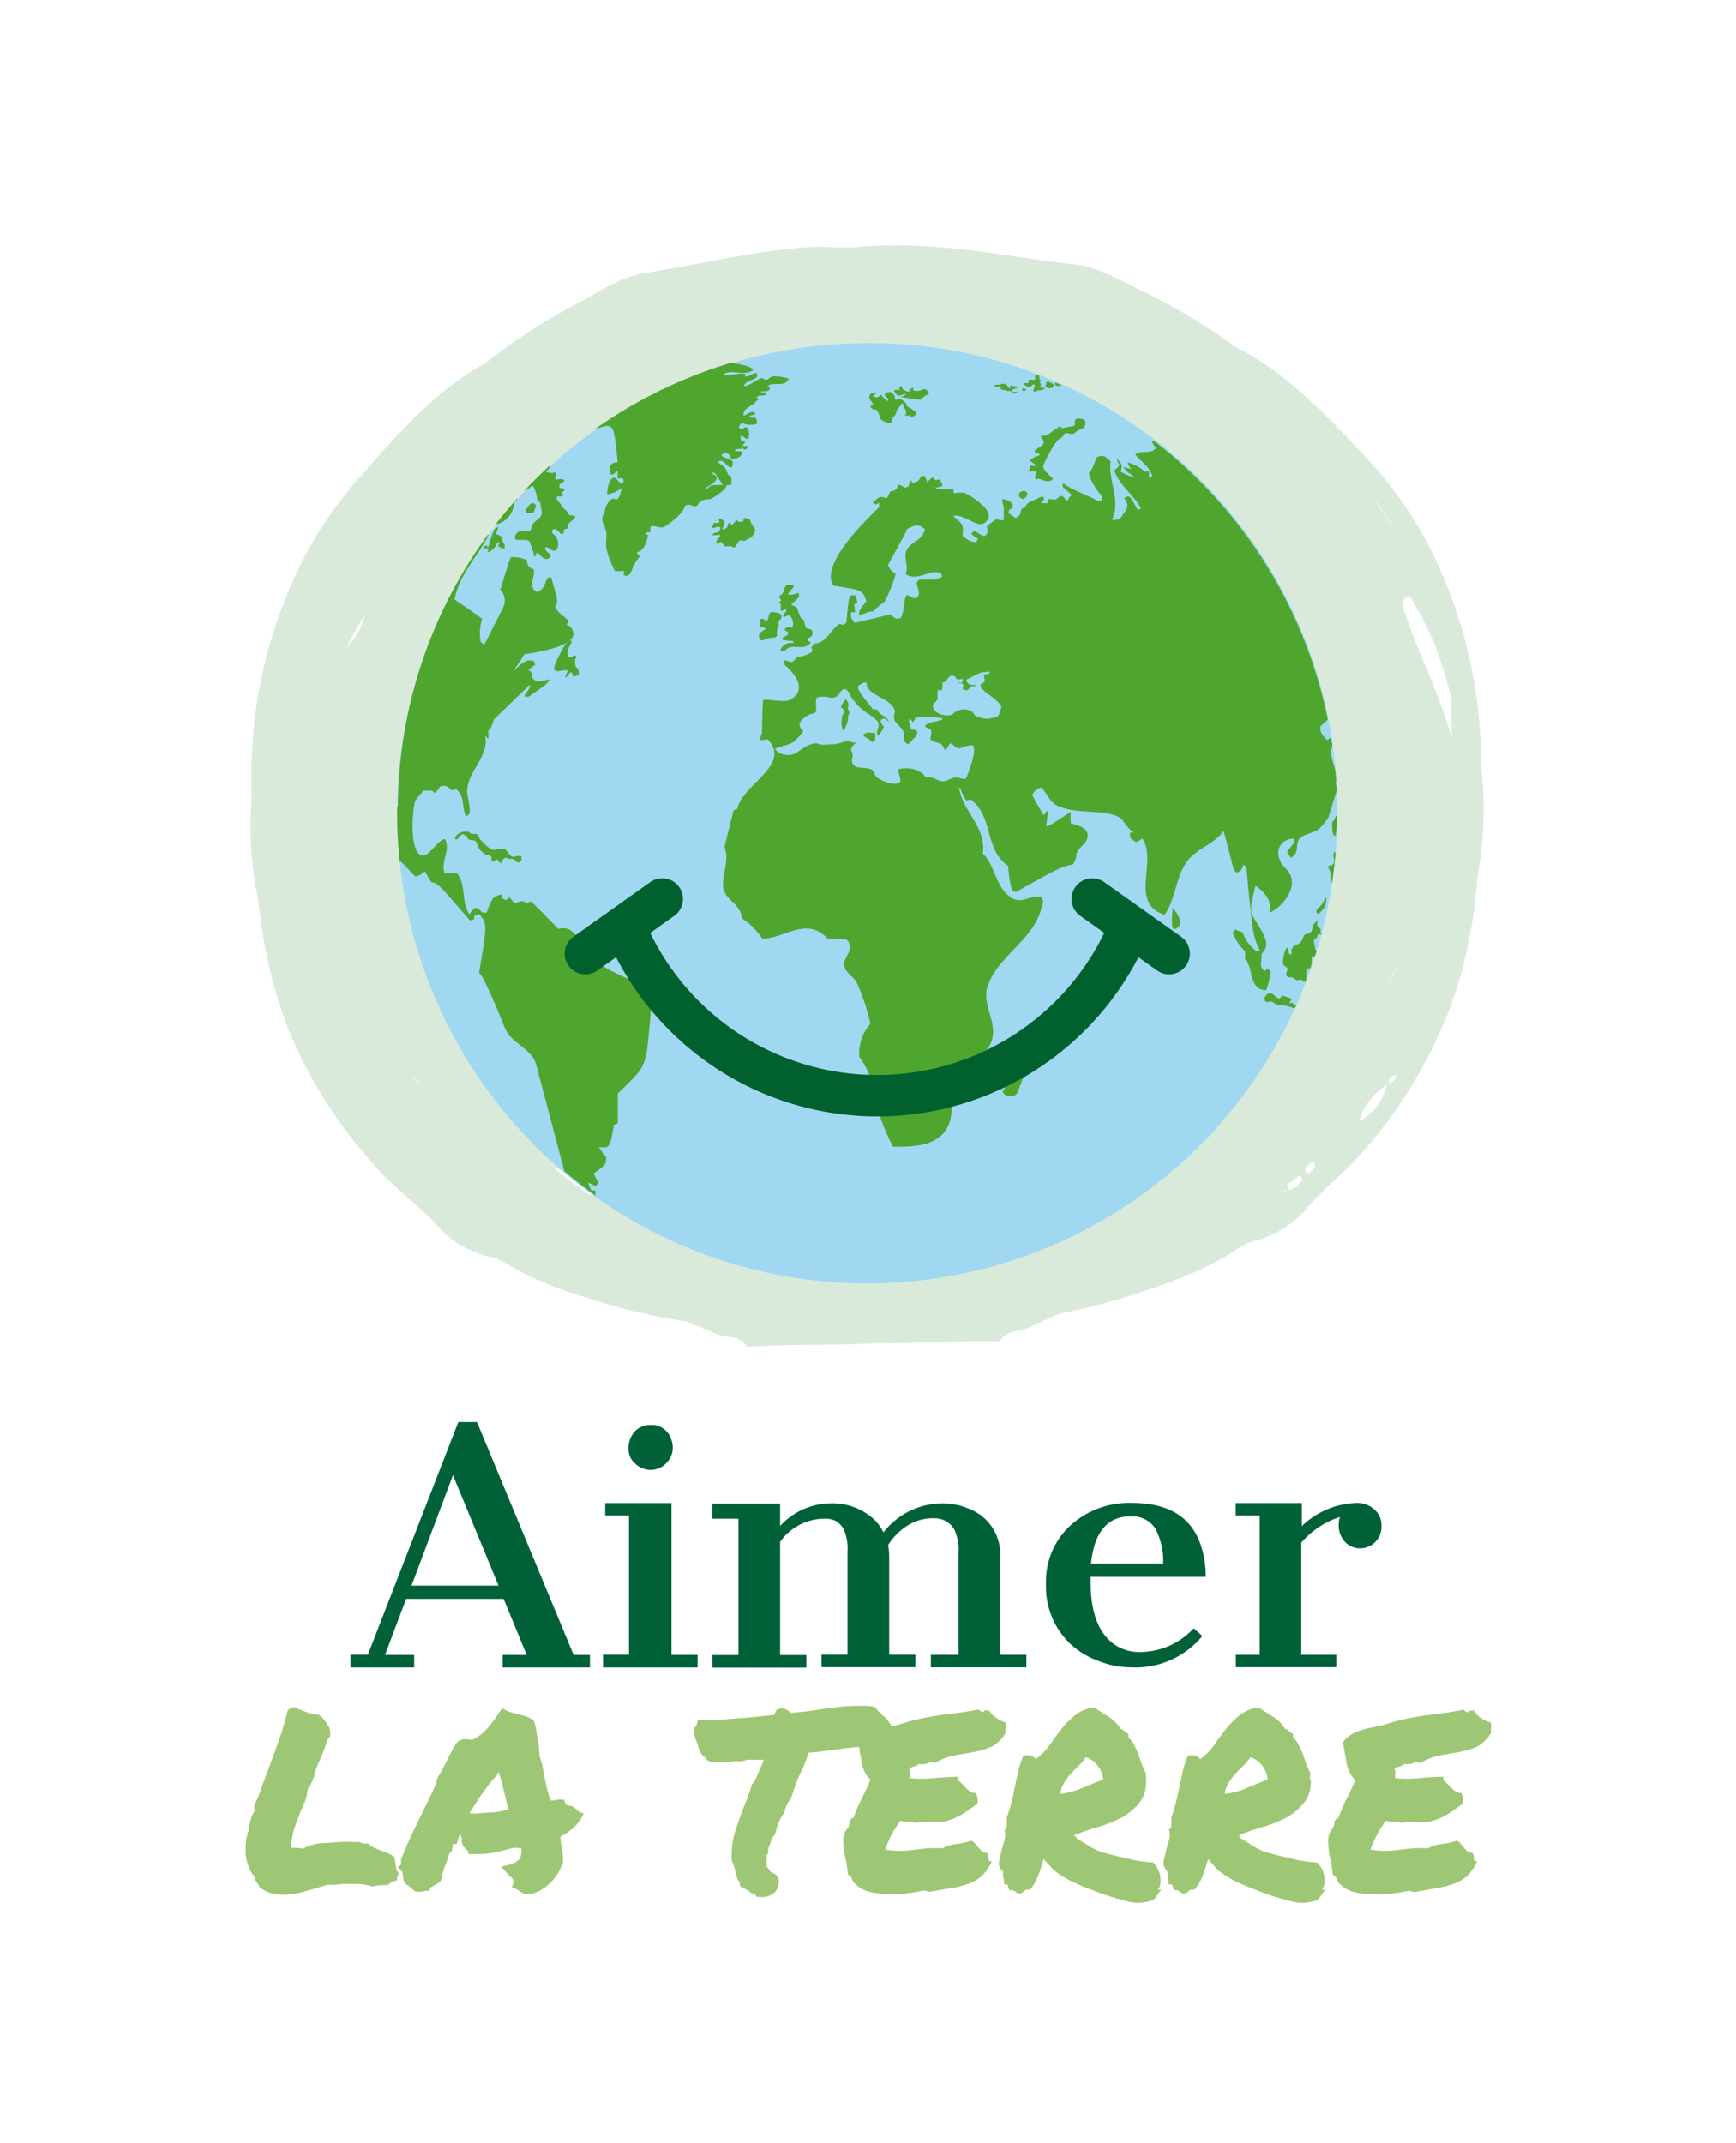<svg id="Calque_1" data-name="Calque 1" xmlns="http://www.w3.org/2000/svg" xmlns:xlink="http://www.w3.org/1999/xlink" viewBox="0 0 125.75 155.21"><defs><style>.cls-1,.cls-8{fill:none;}.cls-2{fill:#9ec775;}.cls-3{fill:#006139;}.cls-4{fill:#d9eada;fill-rule:evenodd;}.cls-5{fill:#a0d8f2;}.cls-6{clip-path:url(#clip-path);}.cls-7{fill:#4ea62f;}.cls-8{stroke:#01612e;stroke-linecap:round;stroke-miterlimit:10;stroke-width:3px;}</style><clipPath id="clip-path"><path class="cls-1" d="M28.77,58.44A34.05,34.05,0,1,0,62.82,24.86a33.83,33.83,0,0,0-34,33.58"/></clipPath></defs><path class="cls-2" d="M23.25,136.66c-.41.13-.84.25-1.32.38a5.29,5.29,0,0,1-1.42.2,2.53,2.53,0,0,1-1.7-.54.94.94,0,0,0-.19-.32l-.12-.19a.74.74,0,0,1-.07-.27,2.18,2.18,0,0,1-.41-.69,4,4,0,0,1-.21-.82,4.83,4.83,0,0,1,0-.85,4.25,4.25,0,0,1,.14-.82.58.58,0,0,0,.06-.17.81.81,0,0,1,0-.2c.06-.22.12-.45.18-.66a2.08,2.08,0,0,1,.27-.56.53.53,0,0,1,0-.43,3.46,3.46,0,0,1,.19-.43l.51-1.39.42-1.13c.24-.64.47-1.28.69-1.91s.41-1.32.58-2l.26-.15.21-.06a7.43,7.43,0,0,0,.91.37,2.75,2.75,0,0,0,.86.19.9.9,0,0,1,.21.16.76.76,0,0,0,.09.09,6.75,6.75,0,0,1,.41.57,1.18,1.18,0,0,1,.1.77c-.08.13-.15.19-.19.19a5.31,5.31,0,0,1-.23.73l-.24.61c-.1.21-.2.43-.28.64a4.12,4.12,0,0,0-.22.8.59.59,0,0,0-.12.19c0,.06,0,.12-.07.19a2.29,2.29,0,0,1-.1.23.53.53,0,0,1-.16.2,3.54,3.54,0,0,1-.2.91c-.1.23-.19.46-.3.69-.17.41-.32.83-.46,1.24a5.9,5.9,0,0,0-.25,1.42.86.86,0,0,1,.21,0h.18a1.6,1.6,0,0,1,.45.07,3.55,3.55,0,0,1,1.41-.41c.51,0,1-.07,1.52-.09h.6a3.28,3.28,0,0,0,.56,0l.25.12h.16l.26,0a1.89,1.89,0,0,0,.49.34l.5.2a3.66,3.66,0,0,1,.46.18,1.58,1.58,0,0,1,.44.27l.15.92c.1.13.15.22.13.26a.38.38,0,0,1-.08.26l0,.24a1.09,1.09,0,0,0-.44.15,1.37,1.37,0,0,0-.23.19,1.34,1.34,0,0,1-.25,0h-.14a3.23,3.23,0,0,0-.73.11,3.72,3.72,0,0,0-1.2-.19,4.35,4.35,0,0,0-.5,0l-.51,0a4.78,4.78,0,0,1-.53.06,4.93,4.93,0,0,1-.55,0Z"/><path class="cls-2" d="M40.7,135.08a3.78,3.78,0,0,1-.38.75,3.35,3.35,0,0,1-.58.66A3.28,3.28,0,0,1,39,137a2.18,2.18,0,0,1-.87.21,1,1,0,0,1-.37-.14l-.21-.14-.11-.07-.1-.05-.26-.11.09-.28a.3.3,0,0,0,0-.27,1.13,1.13,0,0,0-.25-.27l-.13-.13a.63.63,0,0,1-.11-.13l-.37-.41.59-.15a1.5,1.5,0,0,0,.72-.38,1.26,1.26,0,0,0,.14-.8,1.66,1.66,0,0,0-.73,0l-.59.15c-.25.07-.52.13-.78.18a4.77,4.77,0,0,1-.87.08h-.33l-.32,0-.21,0q0-.24-.09-.27l-.09-.07a2.71,2.71,0,0,1-.22-.29.61.61,0,0,1-.06-.47,1,1,0,0,1-.12-.38,2.14,2.14,0,0,0-.2.53l-.08.22-.22,0a.14.14,0,0,0-.06.1.35.35,0,0,0,0,.12l-.1.36-.09.08a.27.27,0,0,0-.08.07c0,.13-.07.26-.11.39s-.09.25-.13.37a4.27,4.27,0,0,0-.18.54A1.4,1.4,0,0,0,32,136l-.08.24a1.11,1.11,0,0,1-.24.2l-.26.14a.36.36,0,0,1-.12.08l-.12.05-.06.24-.26,0-.33.07-.23,0-.21,0-.37-.32c-.09-.07-.19-.15-.3-.22a1.14,1.14,0,0,1-.22-.39,2,2,0,0,0,0-.24.63.63,0,0,1-.05-.21.23.23,0,0,0-.06-.13l-.28-.26.24-.19,0-.37c.29-.73.59-1.43.92-2.11s.65-1.36,1-2.06l.33-.69.33-.69a.61.61,0,0,1,0-.15.49.49,0,0,1,.05-.19c.15-.25.28-.46.38-.66l.3-.59.36-.71a4.48,4.48,0,0,1,.46-.71l.35-.15.15,0a.38.38,0,0,1,.19,0l.32.05a3.27,3.27,0,0,0,1.06-.79,10.18,10.18,0,0,0,.92-1.22l.22-.3.28.18a1.12,1.12,0,0,0,.3.11l.41.12a7,7,0,0,1,.73.2,1.4,1.4,0,0,1,.56.32,3.5,3.5,0,0,1,.15.52,2,2,0,0,0,.06.34c0,.24.09.49.12.73s.06.52.08.82.13.48.18.72.1.48.14.72.14.68.21,1a8.24,8.24,0,0,0,.28.92.53.53,0,0,1,.22,0l.23-.07.26,0,.24,0,.09.21c0,.07.08.15.21.22a.69.69,0,0,1,.41.12,1.59,1.59,0,0,1,.24.2.64.64,0,0,0,.17.13l.32.13-.17.32a2.76,2.76,0,0,1-.61.74,3.92,3.92,0,0,1-.9.6,2,2,0,0,1,0,.24.79.79,0,0,0,.05.25c0,.24.08.5.11.75a3.57,3.57,0,0,1,0,.8Zm-6.22-3.72,1.17-.09c.35,0,.74-.1,1.17-.19-.1-.43-.21-.87-.32-1.34s-.24-.93-.37-1.39l-.13.22a9.46,9.46,0,0,0-.82,1,9.68,9.68,0,0,0-.68,1l-.26.39c-.09.13-.16.26-.24.39l.25,0A.86.86,0,0,0,34.48,131.36Z"/><path class="cls-2" d="M62.51,126.54a9.84,9.84,0,0,0-1.16.08l-1.23.16-.83.11-.72.06q-.15.48-.3.84a7.65,7.65,0,0,1-.32.71,7.76,7.76,0,0,0-.31.74c-.1.26-.18.52-.27.81s-.26.44-.36.64a3.53,3.53,0,0,0-.22.65,2.6,2.6,0,0,0-.39.68c-.08.24-.15.44-.19.61l-.09.26a.84.84,0,0,0-.15.2.26.26,0,0,1-.11.15,1.12,1.12,0,0,1-.15.47.89.89,0,0,0-.06.2.45.45,0,0,0,0,.14c0,.15,0,.24-.11.28a.88.88,0,0,1,0,.23,2.07,2.07,0,0,0,0,.22,1.12,1.12,0,0,0,0,.41l.12.15a.43.43,0,0,1,.08.18.89.89,0,0,0,.19.1,1,1,0,0,0,.26.15l.19.22a1.18,1.18,0,0,1-.19,1,1.33,1.33,0,0,1-1.1.41h-.26a.56.56,0,0,1-.13-.18l-.28-.1a.5.5,0,0,1-.19-.17l-.45-.22-.19-.11v-.26a1.12,1.12,0,0,1-.23-.43,3.59,3.59,0,0,1-.12-.47c0-.13-.06-.25-.1-.37a1,1,0,0,0-.14-.3,6.25,6.25,0,0,1,.24-2.1c.19-.58.38-1.13.58-1.66l.35-.87c.11-.3.21-.6.3-.92l.19-.21.25-.57c.06-.15.13-.31.2-.46s.08-.2.12-.29l.1-.25H55l-.21,0-.24,0h-.22a.56.56,0,0,1-.21,0,1.27,1.27,0,0,1-.52.11h-.43a.8.8,0,0,0-.34.06h-.93l-.32,0a1.32,1.32,0,0,1-.37-.14c-.17-.23-.28-.35-.34-.36l-.19-.26a1.82,1.82,0,0,0-.07-.25c0-.08-.05-.17-.08-.27s-.12-.3-.17-.46a2.08,2.08,0,0,1-.07-.59.44.44,0,0,1,.09-.26l.1-.15.07-.32.28,0h.6c.46,0,.92,0,1.4-.06l1.46-.11.87-.09.92-.09a3,3,0,0,1,.17-.36l.21-.11a.88.88,0,0,1,.55.1,2.3,2.3,0,0,1,.27.22l1-.09,1-.14c.49-.08,1-.14,1.47-.2s1-.08,1.43-.08a5.43,5.43,0,0,1,.58,0,3.92,3.92,0,0,1,.52.06l.21.15a.88.88,0,0,0,.19.24l.25.22a4.6,4.6,0,0,1,.51.55,1.32,1.32,0,0,1,.2,1,1.25,1.25,0,0,1-.26.3l-.2.26-.21,0a.88.88,0,0,0-.24,0l-.21.08-.18.07-.19.06-.31,0Z"/><path class="cls-2" d="M72.84,124.78a1,1,0,0,1,0,.23.68.68,0,0,0,0,.14.61.61,0,0,0,0,.14.79.79,0,0,0,0,.22,2.47,2.47,0,0,1-1,1,5.29,5.29,0,0,1-1.28.39l-1.41.25a4,4,0,0,0-1.43.56.57.57,0,0,0-.51,0,1.3,1.3,0,0,1-.66.06.6.6,0,0,1-.32.18l-.39.12a.8.8,0,0,1,.08.4.64.64,0,0,0,0,.33,8.55,8.55,0,0,0,1.67,0c.61-.06,1.21-.09,1.8-.11,0,.08,0,.12,0,.14a.12.12,0,0,0,0,.12,1.87,1.87,0,0,1,.31.27l.3.31a1.42,1.42,0,0,0,.31.25.58.58,0,0,0,.37.08,1.15,1.15,0,0,1,.12.37.77.77,0,0,1,0,.42l-.69.49a6.59,6.59,0,0,1-.72.44,4.28,4.28,0,0,1-.8.31,3,3,0,0,1-.93.1h-.16a.26.26,0,0,1-.14-.07.81.81,0,0,1-.49.07.72.72,0,0,0-.48.06,1.42,1.42,0,0,0-.57-.1,1.57,1.57,0,0,1-.59-.07,7.35,7.35,0,0,0-.63,1,9,9,0,0,0-.49,1.09,6.3,6.3,0,0,0,1.21.09,8.52,8.52,0,0,0,.92-.08l.88-.1a7.73,7.73,0,0,1,1.14,0,3.05,3.05,0,0,1,1-.31,5.64,5.64,0,0,0,1.09-.24.69.69,0,0,1,.3.22l.25.3a1.48,1.48,0,0,0,.25.25.42.42,0,0,0,.32.09.37.37,0,0,1,.12.2,1.89,1.89,0,0,1,0,.23.37.37,0,0,0,.08.18s.09.07.18,0a3.24,3.24,0,0,1-.74,1.09,2.91,2.91,0,0,1-1,.57,6.67,6.67,0,0,1-1.19.3L67.5,137a.57.57,0,0,1-.32,0,.73.73,0,0,0-.3-.06,12,12,0,0,1-1.18.2,8.16,8.16,0,0,1-1.4.06,6,6,0,0,1-1.36-.18,2.23,2.23,0,0,1-1-.57.7.7,0,0,1-.23-.36.49.49,0,0,0-.29-.31,5.56,5.56,0,0,0-.08-.62c0-.23-.09-.47-.13-.72a6.55,6.55,0,0,1-.1-.74,2.42,2.42,0,0,1,0-.67,1.24,1.24,0,0,1,.27-.58.64.64,0,0,0,.14-.56.18.18,0,0,0,.13-.12c0-.07.07-.09.17-.08.09-.25.18-.5.28-.73s.21-.45.31-.66l.33-.66c.1-.22.21-.47.31-.74a1.73,1.73,0,0,1-.44-.62,2.81,2.81,0,0,1-.21-.66c0-.22-.08-.45-.11-.69a3.08,3.08,0,0,0-.15-.72,1.91,1.91,0,0,1,.53-.53,2.68,2.68,0,0,1,.68-.33,5.66,5.66,0,0,1,.79-.22l.91-.19a15.6,15.6,0,0,1,1.54-.43c.45-.1.89-.18,1.33-.25l1.37-.18c.47-.06,1-.14,1.61-.26a.53.53,0,0,0,.37.19c0-.13.12-.16.2-.11s.11,0,.1-.12a1.89,1.89,0,0,0,.55.61A3.15,3.15,0,0,0,72.84,124.78Z"/><path class="cls-2" d="M75.59,134.66a13.55,13.55,0,0,1-.42,1.3,4.09,4.09,0,0,1-.55.91c-.19,0-.32,0-.39.07a2.11,2.11,0,0,1-.23.19.43.43,0,0,1-.28,0,.56.56,0,0,1-.15-.1l-.17-.11a.69.69,0,0,0-.29,0l-.09-.32c0-.1-.14-.14-.29-.11a1,1,0,0,0,0-.29,1.05,1.05,0,0,0-.06-.21,1.46,1.46,0,0,1,0-.2.57.57,0,0,1,0-.25c-.07,0-.13-.05-.17-.15a2.1,2.1,0,0,0-.15-.3c0-.26.08-.5.13-.73a5.44,5.44,0,0,1,.16-.64c.06-.21.12-.41.16-.61a1.11,1.11,0,0,0-.06-.62.08.08,0,0,0,.13,0,1.26,1.26,0,0,0,.06-.26c0-.11,0-.22,0-.32a1.87,1.87,0,0,0,0-.27,11.77,11.77,0,0,0,.36-1.15c.09-.4.17-.79.25-1.18s.16-.76.25-1.14a6.22,6.22,0,0,1,.34-1,1.1,1.1,0,0,1,.53,0,.58.58,0,0,1,.36.25,4.68,4.68,0,0,0,1-1c.28-.41.58-.81.88-1.2a6.5,6.5,0,0,1,1-1,2.58,2.58,0,0,1,1.39-.54,11.16,11.16,0,0,0,1,.66,2.71,2.71,0,0,1,.88.87,2.45,2.45,0,0,1,.29.18,1.45,1.45,0,0,0,.29.21v.26a1.91,1.91,0,0,1,.42.55c.1.2.2.43.29.66s.17.48.25.71a5.24,5.24,0,0,0,.31.68.49.49,0,0,0,0,.18.32.32,0,0,0,0,.16c0,.06,0,.12,0,.18a.86.86,0,0,1,0,.23,2.41,2.41,0,0,1-.61,1.53,4.49,4.49,0,0,1-1.33,1,10.44,10.44,0,0,1-1.65.63,14.8,14.8,0,0,0-1.6.56c0,.06,0,.09.08.09s.07,0,.05.11l.82.51a4.21,4.21,0,0,0,.57.32,3.34,3.34,0,0,0,.58.23l.87.23.87.2.57.13.53.09.77.07a2,2,0,0,1,.33.46,1.91,1.91,0,0,1,.18.54,1.83,1.83,0,0,1,0,.52.65.65,0,0,1-.15.4.08.08,0,0,0,.1.05.45.45,0,0,1,.16,0,.63.63,0,0,0-.21.22l-.18.25a.87.87,0,0,1-.19.23.59.59,0,0,1-.3.12,2.94,2.94,0,0,1-1.68,0,18.81,18.81,0,0,1-2.56-.83c-.52-.2-.94-.37-1.26-.53a8,8,0,0,1-.84-.45,5.34,5.34,0,0,1-.64-.48Zm3.07-7.38a4.38,4.38,0,0,1-.52.62c-.2.19-.38.38-.56.57a4.09,4.09,0,0,0-.49.65,2.49,2.49,0,0,0-.3.82,5.41,5.41,0,0,0,1.57-.42l1.55-.63a1.94,1.94,0,0,0-.46-1.08A1.75,1.75,0,0,0,78.66,127.28Z"/><path class="cls-2" d="M87.51,134.66a13.55,13.55,0,0,1-.42,1.3,4.5,4.5,0,0,1-.55.91c-.19,0-.32,0-.39.07a1.55,1.55,0,0,1-.24.19.44.44,0,0,1-.28,0l-.15-.1-.16-.11a.69.69,0,0,0-.29,0l-.09-.32c0-.1-.14-.14-.29-.11a1,1,0,0,0,0-.29q0-.12-.06-.21a1.46,1.46,0,0,1,0-.2.45.45,0,0,1,0-.25c-.07,0-.13-.05-.17-.15a2.1,2.1,0,0,0-.15-.3c0-.26.08-.5.13-.73a4,4,0,0,1,.16-.64c.06-.21.12-.41.16-.61a1.11,1.11,0,0,0-.06-.62s.1,0,.12,0a1.2,1.2,0,0,0,.07-.26c0-.11,0-.22,0-.32a1.87,1.87,0,0,0,0-.27,9.5,9.5,0,0,0,.35-1.15c.1-.4.18-.79.26-1.18s.16-.76.25-1.14a6.22,6.22,0,0,1,.34-1,1.1,1.1,0,0,1,.53,0,.62.62,0,0,1,.36.25,4.68,4.68,0,0,0,1-1c.28-.41.58-.81.88-1.2a6.5,6.5,0,0,1,1-1,2.55,2.55,0,0,1,1.39-.54,11.16,11.16,0,0,0,1,.66,2.68,2.68,0,0,1,.87.87,1.46,1.46,0,0,1,.29.18,1.94,1.94,0,0,0,.3.21v.26a1.72,1.72,0,0,1,.41.55,5.73,5.73,0,0,1,.3.66c.08.24.17.48.25.71a5.24,5.24,0,0,0,.31.68.49.49,0,0,0-.05.18.45.45,0,0,0,0,.16,1.27,1.27,0,0,1,.06.18.86.86,0,0,1,0,.23,2.36,2.36,0,0,1-.62,1.53,4.32,4.32,0,0,1-1.32,1,10.44,10.44,0,0,1-1.65.63,14.8,14.8,0,0,0-1.6.56c0,.06,0,.09.08.09s.07,0,0,.11l.82.51a4.21,4.21,0,0,0,.57.32,3.34,3.34,0,0,0,.58.23l.87.23.87.2.57.13.53.09.76.07a2,2,0,0,1,.34.46,1.91,1.91,0,0,1,.18.54,1.83,1.83,0,0,1,0,.52.65.65,0,0,1-.15.4.08.08,0,0,0,.1.05.45.45,0,0,1,.16,0,.77.77,0,0,0-.22.22l-.17.25a1.11,1.11,0,0,1-.19.23.59.59,0,0,1-.3.12,2.94,2.94,0,0,1-1.68,0,18.37,18.37,0,0,1-2.56-.83c-.52-.2-.94-.37-1.26-.53a8,8,0,0,1-.84-.45,5.34,5.34,0,0,1-.64-.48Zm3.07-7.38a4.38,4.38,0,0,1-.52.62c-.2.19-.38.38-.56.57a4.09,4.09,0,0,0-.49.65,2.49,2.49,0,0,0-.3.82,5.41,5.41,0,0,0,1.57-.42l1.55-.63a1.94,1.94,0,0,0-.46-1.08A1.75,1.75,0,0,0,90.58,127.28Z"/><path class="cls-2" d="M108,124.78a1,1,0,0,1,0,.23.68.68,0,0,0,0,.14.61.61,0,0,0,0,.14.79.79,0,0,0,0,.22,2.47,2.47,0,0,1-1,1,5.37,5.37,0,0,1-1.29.39l-1.4.25a4,4,0,0,0-1.43.56.57.57,0,0,0-.51,0,1.3,1.3,0,0,1-.66.06.6.6,0,0,1-.32.18l-.39.12a.8.8,0,0,1,.08.4.64.64,0,0,0,0,.33,8.55,8.55,0,0,0,1.67,0c.61-.06,1.21-.09,1.8-.11,0,.08,0,.12,0,.14a.15.15,0,0,0,0,.12,1.83,1.83,0,0,1,.3.27c.1.11.2.21.31.31a1.42,1.42,0,0,0,.31.25.58.58,0,0,0,.37.08,1.15,1.15,0,0,1,.12.37.77.77,0,0,1,0,.42l-.69.49a6.59,6.59,0,0,1-.72.44,4.28,4.28,0,0,1-.8.31,3.05,3.05,0,0,1-.93.1h-.16a.26.26,0,0,1-.14-.07.81.81,0,0,1-.49.07.71.71,0,0,0-.48.06,1.42,1.42,0,0,0-.57-.1,1.57,1.57,0,0,1-.59-.07,7.35,7.35,0,0,0-.63,1,9,9,0,0,0-.49,1.09,6.3,6.3,0,0,0,1.21.09,8.52,8.52,0,0,0,.92-.08l.88-.1a7.73,7.73,0,0,1,1.14,0,3.05,3.05,0,0,1,1-.31,5.64,5.64,0,0,0,1.09-.24.69.69,0,0,1,.3.22l.25.3a1.93,1.93,0,0,0,.24.25.46.46,0,0,0,.33.09.56.56,0,0,1,.12.2,1.89,1.89,0,0,1,0,.23.48.48,0,0,0,.07.18.17.17,0,0,0,.19,0,3.4,3.4,0,0,1-.74,1.09,2.91,2.91,0,0,1-1,.57,6.58,6.58,0,0,1-1.2.3l-1.45.26a.56.56,0,0,1-.32,0,.73.73,0,0,0-.3-.06,11.7,11.7,0,0,1-1.19.2,8,8,0,0,1-1.39.06,6,6,0,0,1-1.36-.18,2.23,2.23,0,0,1-1-.57.7.7,0,0,1-.23-.36.49.49,0,0,0-.29-.31,4,4,0,0,0-.09-.62c0-.23-.08-.47-.13-.72s-.07-.5-.09-.74a2.42,2.42,0,0,1,0-.67,1.24,1.24,0,0,1,.27-.58.68.68,0,0,0,.14-.56.18.18,0,0,0,.13-.12c0-.07.07-.09.17-.08.09-.25.18-.5.28-.73s.2-.45.31-.66.22-.44.32-.66a7.46,7.46,0,0,0,.32-.74,1.73,1.73,0,0,1-.44-.62,2.81,2.81,0,0,1-.21-.66c0-.22-.08-.45-.11-.69a4.61,4.61,0,0,0-.15-.72,1.91,1.91,0,0,1,.53-.53,2.68,2.68,0,0,1,.68-.33,5.66,5.66,0,0,1,.79-.22l.91-.19a14.88,14.88,0,0,1,1.54-.43c.45-.1.89-.18,1.33-.25l1.37-.18c.47-.06,1-.14,1.61-.26a.53.53,0,0,0,.36.19c.06-.13.13-.16.21-.11s.11,0,.1-.12a2,2,0,0,0,.54.61A3.22,3.22,0,0,0,108,124.78Z"/><path class="cls-3" d="M25.39,119.85h1.26L33.2,103h1.35l7,16.87h1.18v.91H36.41v-.91h1.74l-1.67-4.06H29.42l-1.53,4.06H30v.91H25.39Zm10.72-5-3.3-8-3,8Z"/><path class="cls-3" d="M43.68,119.85h1.88V109.77H43.84v-.9h4.8v11h1.89v.91H43.68ZM48.24,106a1.55,1.55,0,0,1-1.13.47A1.62,1.62,0,0,1,46,106a1.34,1.34,0,0,1-.47-1,1.81,1.81,0,0,1,.46-1.33,1.55,1.55,0,0,1,1.14-.46,1.46,1.46,0,0,1,1.47,1,1.51,1.51,0,0,1,.13.63A1.55,1.55,0,0,1,48.24,106Z"/><path class="cls-3" d="M59.65,110a4,4,0,0,0-3.14,1.67v8.21h1.9v.91h-6.8v-.91h1.88V110H51.6v-1.1h4.91v1.63a5,5,0,0,1,3.6-1.64A4.49,4.49,0,0,1,63.26,110a3.12,3.12,0,0,1,.73,1,5.44,5.44,0,0,1,4.18-2.11,5,5,0,0,1,2.75.77,3.55,3.55,0,0,1,1.53,3.2v7h1.9v.91H67.43v-.91h2V112.5a3.46,3.46,0,0,0-.3-1.71,1.73,1.73,0,0,0-.66-.64,1.87,1.87,0,0,0-.87-.18,3.44,3.44,0,0,0-1.86.53,4.52,4.52,0,0,0-1.41,1.41,4.69,4.69,0,0,1,.08.87v7.07h1.9v.91h-6.8v-.91h1.88v-7.43a3.48,3.48,0,0,0-.27-1.64,1.55,1.55,0,0,0-.61-.63A1.8,1.8,0,0,0,59.65,110Z"/><path class="cls-3" d="M87.1,118.5a6.3,6.3,0,0,1-5.2,2.27,6.42,6.42,0,0,1-2.32-.46,6.08,6.08,0,0,1-2.06-1.25,5.71,5.71,0,0,1-1.75-4.3,5.52,5.52,0,0,1,1.76-4.26A6.32,6.32,0,0,1,82,108.86q4,0,5,3.11a7.12,7.12,0,0,1,.34,2.24H79v.35q0,3.6,2,4.72a3.22,3.22,0,0,0,1.63.38,5.31,5.31,0,0,0,3.84-1.72Zm-2.84-5.24a5.12,5.12,0,0,0-.57-2.55,2,2,0,0,0-1.79-.88c-1.68,0-2.64,1.15-2.87,3.43Z"/><path class="cls-3" d="M94.3,110.54a5.94,5.94,0,0,1,4-1.68,1.83,1.83,0,0,1,1.24.46,1.53,1.53,0,0,1,.53,1.19,1.59,1.59,0,0,1-.45,1.18,1.53,1.53,0,0,1-1.11.46,1.46,1.46,0,0,1-1.1-.49,1.72,1.72,0,0,1-.44-1.19,2,2,0,0,1,.09-.59,6.13,6.13,0,0,0-2.8,1.86v8.12h2.54v.9H89.52v-.9h1.73V109.77H89.51v-.9H94.3Z"/><path class="cls-4" d="M107.27,55.66a34.19,34.19,0,0,0-2.85-14.16,28.41,28.41,0,0,0-5.69-8.59c-2.59-2.76-5.19-5.5-8.3-7.27-.3-.18-.61-.33-.91-.49a42.32,42.32,0,0,0-6.65-4c-1.67-.8-3.32-1.83-5.08-2-4.12-.47-8.21-1.33-12.35-1.37-1.07,0-2.14,0-3.21.1s-2.14,0-3.21,0c-4.14.22-8.21,1.25-12.31,1.9-1.76.28-3.37,1.39-5,2.26a41.84,41.84,0,0,0-6.52,4.24c-.31.18-.62.35-.92.54-3.06,1.9-5.58,4.76-8.1,7.62a29.12,29.12,0,0,0-5.46,8.84,34.49,34.49,0,0,0-2.47,14.28,26.31,26.31,0,0,0,.38,7.18c.14.7.2,1.43.3,2.14a35.06,35.06,0,0,0,1.79,7.21,33.24,33.24,0,0,0,6.65,10.57c1.31,1.48,2.85,2.54,4.21,4a7.12,7.12,0,0,0,4,2.39,3,3,0,0,1,1.14.5,23.85,23.85,0,0,0,5.42,2.33,46.59,46.59,0,0,0,7.63,1.85l2.24.93c.7.29,1.55,0,2.12.88,0,0,.15,0,.23,0,3-.19,6-.08,8.92-.24,3,0,6-.21,8.93-.15.08,0,.2,0,.23,0,.55-.87,1.4-.64,2.1-1l2.21-1A46.3,46.3,0,0,0,84.33,93a23.74,23.74,0,0,0,5.34-2.55,3,3,0,0,1,1.14-.55,7.34,7.34,0,0,0,4-2.56c1.32-1.48,2.83-2.61,4.1-4.14a34,34,0,0,0,6.37-10.86,35,35,0,0,0,1.6-7.28c.08-.71.12-1.44.24-2.14a26.47,26.47,0,0,0,.19-7.21m-81-10.77a4.14,4.14,0,0,1-1,1.71l-.25.3c.37-.7.75-1.38,1.14-2.06l.31-.51a3.4,3.4,0,0,0-.21.56m3.52,33a3.43,3.43,0,0,1,.75.67c-.26-.22-.51-.44-.75-.67m12.93,8.65-1.56-1.12L40,84.5c.35.15.68.3,1,.44.63.31,1.29.59,1.92.9.2.1.43.21.42.55a1.06,1.06,0,0,1-.6.1m1.37.12c-.14,0,0,0,0-.07h0a.26.26,0,0,1-.36,0s0-.15,0-.16.26,0,.32.17h0a0,0,0,0,1,0,0c.1,0,0-.14.08,0s0,.12-.08.08m49-.24-.08-.1.13-.09,0,.1-.08.09m1-.59c-.06.15-.15.23-.28.23s-.34.32-.47,0,.09-.31.21-.4.15-.26.3-.26.29-.43.47-.13-.08.4-.23.53m1-1c-.14.11-.28.41-.45.09s.11-.38.24-.52.26-.31.39-.05-.05.36-.18.48m6.1-46.24c-.61-.87-1.19-1.76-1.78-2.65.62.85,1.22,1.73,1.78,2.65M98.45,81.22a4.64,4.64,0,0,1,2-2.63,4,4,0,0,1-2,2.63M101.14,78l-.15.23c-.09.16-.26.32-.36.15s.06-.37.2-.43.21,0,.31,0h0c-.08-.08-.09-.14,0-.14a.37.37,0,0,1,0,.14v0ZM100.65,71l-.16.23a12,12,0,0,1,.83-1.31c-.22.37-.44.73-.67,1.08m4.51-18.24c0,.23,0,.45,0,.67a49.15,49.15,0,0,0-2-5.42c-.52-1.21-1-2.48-1.43-3.73-.11-.3-.25-.74.1-1s.45.16.58.41a27.49,27.49,0,0,1,1.52,3c.47,1.26.86,2.55,1.21,3.86,0,.72,0,1.45,0,2.2"/><path class="cls-5" d="M96.87,58.44A34.05,34.05,0,1,1,62.82,24.86,33.82,33.82,0,0,1,96.87,58.44"/><g class="cls-6"><path class="cls-7" d="M95.68,67.36a1.08,1.08,0,0,0-.24-.28.34.34,0,0,1,0-.25c0-.09,0-.14,0-.15s-.25.23-.25.23c-.14.18-.08.44-.24.61s-.36.08-.48.24a3.31,3.31,0,0,0-.15.33l-.08.14c-.16.2-.46.2-.61.41a.46.46,0,0,0-.08.29c0,.14,0,.19,0,.2-.23.12-.18-.32-.29-.47s-.46,1-.27,1.25c.08.1.21.12.26.24s0,.09-.06.3,0,.34.25.34h.1c.06,0,.06,0,.35.19.13.09.26-.06.39,0s0,.07,0,.11l.12,0c.46.17,0-1.14.48-.92l0,0a1,1,0,0,0,.13-.57c0-.12,0-.19,0-.25a.27.27,0,0,1,.27-.07l.12-.36-.13-.16c0-.06,0-.06-.08-.45a.41.41,0,0,1,0-.23c0-.09.16-.09.2-.18s0-.13.07-.18l0,0a.19.19,0,0,1,.27,0,.09.09,0,0,0,0,0s0-.1-.09-.23l0,0"/><path class="cls-7" d="M93.64,72.63c-.08,0-.19.07-.25,0l.22-.28-.69-.23s-.08,0-.12.1c-.13.22-.34,0-.35,0-.36-.3-.36-.3-.49-.29-.38.12-.44.54-.27.63s.29-.06.44,0,.3.22.48.27h0c.12,0,.23,0,.35,0,.29,0,.56.15.84.22l.1-.21-.06,0c-.09,0-.12-.14-.23-.16"/><path class="cls-7" d="M35.83,37.9l-.38.5a.61.61,0,0,0,.38-.5"/><path class="cls-7" d="M42.64,69.4a4.42,4.42,0,0,1,0-.63c-.74-.48-1-1.81-2.2-1.48,0,0-1.77-1.84-2-2l-.27.14c-.32-.2-.32-.2-.89,0L36.9,65l-.24.21-.28-.13c0-.09,0-.21,0-.3-.7.15-.75.28-1.13,1.33h-.32a1,1,0,0,0-.52-.35,3.55,3.55,0,0,0-.41.46c-.61-.88-.21-2.07-.88-2.94a2.34,2.34,0,0,0-.9,0c-.36-.83.47-1.68,0-2.51-.72.19-1.34,1.78-1.95,1s-.35-3.39-.18-3.79l.59-.72a2.41,2.41,0,0,0,.6,0,2.23,2.23,0,0,0,.24.19,2.51,2.51,0,0,0,.36-.48c.37-.07.47-.09.86.29l.28-.1c.7.5.4,1.39.76,2l.25-.23c0-.47,0-.47-.16-1.27C33.59,56,35.45,55,35.15,53.31l.22.22a3.28,3.28,0,0,0,0-.62c.19-.16.19-.16.43-.82,0,0,0,0,2.59-2.5,0,.24,0,.24-.43.83l.29.07c.57-.36,1.18-.83,1.18-.83h0a1.21,1.21,0,0,0,.38-.46c-.94.25-.94.25-1.29-.16,0-.1,0-.22,0-.32l-.24-.18a3.48,3.48,0,0,1,.48-.38c0-.08-.07-.19-.11-.28-.41-.08-.6-.12-1.5.77.27-.42.58-.81.82-1.25,1.1-.17,4.46-.69,3.34-2a1.2,1.2,0,0,0-.27-.16l.16-.26c-.34-.35-.79-.58-1-1,.24-.38.24-.38-.29-2.2l-.28.11c-.28.81-.41.85-.73,1-.7-.35-.13-1.1-.23-1.64-.44-.18-.47-.31-.5-.67A2.42,2.42,0,0,0,37,40.36c-.31.77-.49,1.57-.77,2.35A1.14,1.14,0,0,1,36.45,44l-1.37,2.7-.26-.19a3.36,3.36,0,0,1,.11-1.68c-.58-.44-2-1.4-2-1.4.33-1.82,1.68-3.12,2.47-4.7l-.08,0a33.86,33.86,0,0,0-6.57,20.09,33.51,33.51,0,0,0,.18,3.48l1.16,1.19a1.23,1.23,0,0,0,.68-.38,8.15,8.15,0,0,0,.49.8c.46.08.46.08,2.78,2.77l.3-.09c0-.09,0-.21.06-.31l.3-.07c.6.7.6.7,0,4.25.14.14.43.44,1.87,4,.45,1.1,1.8,1.41,2.23,2.53l2.08,7.84c.72.62,1.48,1.2,2.25,1.76a3.5,3.5,0,0,0,0-.37l-.3,0a3.09,3.09,0,0,1-.23-.57l.56.27c.06-.08.12-.18.17-.26L43,85c.88-.63.88-.63.91-1.2-.25-.18-.33-.5-.55-.71.82.07.82.07,1.11-1.62l.28-.11c0-.72,0-1.44,0-2.15,1.74-1.7,1.74-1.7,2.08-2.82,0,0,.54-4.39.28-4.83a26.62,26.62,0,0,1-4.46-2.14"/><path class="cls-7" d="M37.23,36.42c.19-.17.31-.28.27-.52-.55.62-1.08,1.25-1.59,1.9,0,.06.07.12.11.17a1.67,1.67,0,0,0,1.21-1.55"/><path class="cls-7" d="M74.66,74.26c-.12,0-.12,0-.18.33s0,.17-.22.13a.56.56,0,0,0-.1.41c0,.17,0,.17-.14.24a5.58,5.58,0,0,0-.52.32c-.17.1-.39,0-.55.19l0,0a.28.28,0,0,0-.08.11.76.76,0,0,0,0,.68c.12.2.28.45.16.6l-.08.09c-.07.12,0,.27-.1.39l-.07,0c-.12,0-.18.18-.21.27a1,1,0,0,0,0,.18c0,.21.24.32.24.53s-.22.2-.16.37a.54.54,0,0,0,.45.3.53.53,0,0,0,.61-.28s.77-1.93,1-2.91c.06-.24-.12-.46-.07-.71.15,0,.16.16.25.23.44-.2-.11-1.52-.12-1.53h0"/><path class="cls-7" d="M36.65,62.12s0,0,.18.09,0,0,.19,0,.1,0,.4.21a.18.18,0,0,0,.13.06c.09,0,.14-.11.22-.14,0-.23,0-.28,0-.29-.22-.15-.45.07-.67,0s-.32-.42-.56-.55a1.51,1.51,0,0,0-.65.06c-.2,0-.35.07-1.07-.71-.12-.13-.14-.33-.31-.44h0c-.11,0-.22,0-.32,0s-.18-.14-.28-.17a.47.47,0,0,0-.16,0c-.62,0-.86.45-.75.58.27,0,.35-.52.64-.35s.19.32.38.37.3,0,.42.08.19.55.42.74.24.21.3.23c.37.09.37.09.39.12l0,0c.09.11,0,.26.1.37s.24-.15.38-.1,0,0,0,0a.68.68,0,0,0,.33.28v-.07c0-.14.06-.26.24-.35"/><path class="cls-7" d="M41.72,47.69c0-.14,0-.18,0-.2s-.16,0-.27.07-.21.1-.28,0-.14-.39.16-.9c.15-.24,0-.26,0-.26-.29,0-.59.62-.69.81-.35.68-.63,1.23-.43,1.37a.69.69,0,0,0,.45,0c.09,0,.35-.07.42,0s0,.06,0,.13c-.19.31-.1.39-.1.39h0s.09-.1.14-.15c.17-.23.21-.26.25-.26s.09.11.11.2,0,.13.12.1c.28-.07.28-.07.31-.12a.71.71,0,0,0,0-.26,0,0,0,0,0,0,0c0-.17-.21-.25-.24-.42a1.69,1.69,0,0,1,0-.46"/><path class="cls-7" d="M35.29,39.51a.29.29,0,0,0-.25.15s0,0,0,.05.15,0,.21,0l.12,0c.1,0,.07,0,0,.1s0,.2,0,.2a1.19,1.19,0,0,0,.55-.5c.08-.18.24-.33.26-.22s-.16.18-.07.28a.67.67,0,0,0,.44.16.08.08,0,0,0,0-.07s0-.2,0-.23-.14-.19-.18-.3,0-.12,0-.18a.18.18,0,0,0-.06-.07.73.73,0,0,0-.31-.17s-.07,0-.08,0,0-.1.12-.36a.62.62,0,0,0,.06-.18h0a1.82,1.82,0,0,0-.27.15,7.58,7.58,0,0,0-.43,1.21c0,.06-.06.1-.11.1"/><path class="cls-7" d="M38.33,35.42c.09-.18.14-.23.24-.22s.3.63.3.64,0,.28.07.41.15.08.19.17l.12.69c0,.51-.63.6-.72,1s-.18.4-.42.36c-.7-.12-.8.31-.81.5s.28.14.39.14c.62,0,.68,0,.75.41.05,0,.05,0,.29.85h0c.07-.19.11-.32.25-.33.58.82.9.28.9.27,0-.31-.49-.33-.37-.67,0,0,.14,0,.25.06a.8.8,0,0,0,.29.18c.43.14.53-.77.11-1.12-.22-.18-.19-.28-.18-.29.12-.33.48,0,.57.13.2.29.31-.11.31-.11s0-.11,0-.14.19,0,.26-.11,0-.29.15-.39c.47-.4.56-.47.06-.53-.1,0-.17-.08-.23-.22s-.34-.26-.43-.47-.3-.32-.35-.55.45,0,.5-.24c-.19-.11-.19-.11.08-.35,0-.21-.38,0-.39-.24s.25-.27.36-.41-.44-.18-.63-.07c-.1-.17.17-.38,0-.52,0,0-.08-.06-.18,0s-.49-.06-.49-.06c0-.18.3-.18.24-.4a.65.65,0,0,0-.11-.22c-.68.62-1.34,1.27-2,2l.13,0a.49.49,0,0,0,.42-.23"/><path class="cls-7" d="M38.43,36.48a3.87,3.87,0,0,0-.28.37c-.06.1-.09.26,0,.32a.11.11,0,0,0,.07,0h.24a.28.28,0,0,0,.15,0,1.69,1.69,0,0,0,.21-.55c0-.09-.19-.18-.24-.18a.14.14,0,0,0-.12.06"/><path class="cls-7" d="M52.57,39.57l.08,0c.1,0,.2,0,.3,0s.12.12.21.1.15-.11.27-.32.13-.22.35-.19.18,0,.21,0l.47-.27a1.42,1.42,0,0,0,.25-.47,1.08,1.08,0,0,0-.08-.19c-.05-.09-.13-.16-.18-.25s-.08-.24-.14-.34a.13.13,0,0,0-.07-.05,1.28,1.28,0,0,0-.26-.07c-.07,0-.1,0-.13.14s0,.14-.18.14a.34.34,0,0,1-.26-.08s-.07-.06-.11,0-.16.19-.24.28-.14-.18-.25-.12-.05.08-.07.13-.07.23-.18.27c-.3.12-.3.12-.12-.23s-.29-.49-.34-.49a.14.14,0,0,0,0,.19s.06.08-.06.12-.21,0-.3,0v0a2.21,2.21,0,0,0-.19.35c.22.1.41-.18.64,0,0,0-.07.29-.15.33s-.21,0-.32.08-.13.11-.13.13.07,0,.31,0,.2-.06.24,0,0,.12-.1.23c-.32.39-.09.4-.08.4v0c.09,0,.15-.12.26-.13s0,0,.13.11a.7.7,0,0,0,.26.25"/><path class="cls-7" d="M52.61,35.15a5.46,5.46,0,0,0-1,0c-.22,0-.31.27-.52.34a.22.22,0,0,0,0-.08c.22-.27.63-.33.79-.67s-.29-.28-.27-.51c.15,0,.15,0,.75.91a3.13,3.13,0,0,0,.58,0s.19-.68-.18-.72c-.25-.61-.25-.61-.72-.89a.19.19,0,0,1,0-.08c.4-.28.57.42.95.42a.59.59,0,0,0,.07-.45c-.21-.24-.56-.2-.79-.4.09-.34.54-.13.58-.06a1,1,0,0,0,.18.32s.79-.1.72-.58a2.74,2.74,0,0,0-.5,0s0-.06,0-.08.06-.12.46-.09l0-.08h.08c.18.21.24.13.45-.14-.06,0-.06,0-.41,0v-.09L54,32A.22.22,0,0,1,54,32c-.33-.05-.34-.05-.36-.43.23,0,.35.28.59.22.08-.47,0-1-.36-.79s-.46-.11-.14-.37a1.46,1.46,0,0,0,1.1.07.79.79,0,0,0-.06-.39c-.14-.13-.33,0-.47-.12v-.08a2.18,2.18,0,0,0,.44-.11c-.2-.23-.2-.23-.87.12-.07-.36.13-.49.81-.92,0-.15.21-.16.26-.29a.69.69,0,0,1-.13-.11c.15-.28.62,0,.7-.32-.08-.05-.08-.05-.39-.06l0-.07c.49,0,.53,0,.65-.19L55.73,28l-.16,0c.43-.43,1.23.14,1.57-.57A3.68,3.68,0,0,0,56,27.26c-.2,0-.32.24-.53.27,0,0,0,0-.28-.15-.46.16-.82.54-1.32.59.13-.48,1.32-.49.91-.95-.3,0-.5.31-.82.25a.31.31,0,0,1,.06-.16c-.54-.16-1.06.15-1.59.06v-.08c.67-.36,1.48.2,2.13-.29-.09-.26-1-.46-2-.55a34,34,0,0,0-9.59,4.82,3.35,3.35,0,0,0,.53-.1c.31-.11.6-.19.78,0s.27.45.46,2.52c-.86,0-.5.88-.49.89s.05,0,.07,0,.14,0,.35-.26l.07.06c0,.16,0,.32,0,.49a.15.15,0,0,1,.06,0c.5-.14.34.26.34.26a.58.58,0,0,1-.1.12c-.27-.07-.4-.61-.71-.39s-.36,1.14-.36,1.15l.06,0a2.24,2.24,0,0,0,1-.46l0,.07c-.16.55-.24.86-.52.72s-.66.52-.68.76-.22.46-.21.73.27.62.3,1-.06.72,0,1.08a6.33,6.33,0,0,0,.63,1.66l.66,0s0,0,0,.08c-.16.31.21.26.21.26s.26,0,.45-.7a4.71,4.71,0,0,1,.45-.67.24.24,0,0,1,0-.08.27.27,0,0,1-.16-.22l0-.06c.56,0,.79-1.2.79-1.21a.49.49,0,0,1-.15-.1s0,0,0-.07.23,0,.33-.08a.63.63,0,0,1,0-.37c.32-.13.66.17,1,0,1.33-.83,1.49-1.48,1.5-1.51l.16-.07c.25-.07.53.26.75,0a.79.79,0,0,1,.66-.4.71.71,0,0,0,.41-.09s1.06-.63,1-.92"/><path class="cls-7" d="M92.05,70.35l-.22-.18-.22.17c-.48-.33-.15-.82-.24-1.22.66-.67.32-1.22-.43-2.44-.43-.68-.43-.68,0-2.5.06,0,1.4.89,1,1.94.93-.34,2.38-2.07,1.21-3.18-1-1-.54-2.15.54-2.19l.1.25c-.29.34-.35.43-.55.69a1.2,1.2,0,0,0,.29.45l.22-.19c.33-.34.07-.87.4-1.22s1.11-.36,1.52-.81a5.15,5.15,0,0,0,.55-.69s.57-1.82.67-2.17a.22.22,0,0,0,0-.08,1.3,1.3,0,0,0-.15-.18c.35-.89-.76-2.22-.14-2.88l-.09-.58-.36.27c-.52-.44-.52-.71-.51-1A5.52,5.52,0,0,0,96.3,52,34,34,0,0,0,83.74,31.8l-.3.19a2,2,0,0,0,.3.46c-.39.51-1.06.11-1.5.47.4.54,1.06.88,1.23,1.59l-.25.13a2.37,2.37,0,0,0,0-.54l-.26.08a3.11,3.11,0,0,0-1.26-.68.94.94,0,0,0,.25.47,3.53,3.53,0,0,1-.54-.13c.14.38.54.48.78.75a4.65,4.65,0,0,1-1-.41c.12-.51.12-.51-.32-1a1.67,1.67,0,0,0,.23.51,1.07,1.07,0,0,1-.39.37c.38,1.11,1.39,1.76,1.94,2.75l-.22.16c-.61-1.12-.61-1.12-1-.88.36.57.36.57-.32,1.52a3.66,3.66,0,0,1-.57.05c.7-1.42-.28-2.81-.09-4.22-.47-.53-.66-.45-1-.32-.4,1-.4,1-.57,1.08,0,.63.93,1.75.94,1.76s0,.19,0,.27l-.29.07c-.82-.49-1.76-.74-2.54-1.3a2.83,2.83,0,0,0,0,.29,6.46,6.46,0,0,1,.64.57,1.12,1.12,0,0,0-.32.45,3.59,3.59,0,0,0-.38-.4,1.31,1.31,0,0,0-.45.28l-.54-.05c0,.09,0,.21,0,.29a1.63,1.63,0,0,1-.54,0l.21-.19V36l-.27,0c-.33.29-.91.23-1.08.75l-.26.11c-.13.5-.13.5-.43.66-.14-.09-.33-.21-.46-.31s0-.19,0-.28l.24-.15a2.56,2.56,0,0,1,0-.27c-.25-.25-.25-.25-.74-.36a1,1,0,0,0,.1.53c0,.1,0,.1,0,1a1,1,0,0,1-.52-.09c-.44.31-.44.31-.7.52.08.49.08.49-.17.73-.28-.08-.5-.28-.77-.37l-.2.18a1.78,1.78,0,0,0,.49.36l-.11.26c-.23,0-.47,0-1-.45.06-.81.06-.81-.69-1.44.87-.25,2,1.27,2.53.2.41-.77-1.64-1.86-1.66-1.86-.28-.08-.56,0-.84,0,0-.08,0-.19,0-.27-.44-.1-.91.11-1.33-.11l.53-.13a.8.8,0,0,0-.23-.48l-.27.05-.21-.2a1.15,1.15,0,0,0-.4.39c0-.16-.14-.37-.2-.52l-.27.09c-.15.31-.17.36-.63.43L66,34.76a2.3,2.3,0,0,0-.2.49l-.29.08a.83.83,0,0,0-.46-.22c-.1.37-.1.37-.59.51a1.27,1.27,0,0,1-.25.49c-.42-.18-.42-.18-1,.28l.23.16.24-.12c0,.09,0,.21,0,.3s-4.48,4-3.3,5.7c2.09.32,2.09.32,2.37,1.1-.15.33-.54.54-.52,1,.35,0,.65-.27,1-.23a7.5,7.5,0,0,1,.85-.72,10.63,10.63,0,0,0,.8-2c-.44-.35-.44-.35-.55-.67,1.32-2.39,1.32-2.39,1.34-2.56.35-.2.86-.5,1.33,0a2.5,2.5,0,0,1-.09.25c-.25.59-1,.7-1.24,1.27s.18,1.15-.07,1.71c.87.59,1.69-.38,2.55-.07a1.72,1.72,0,0,0,.1.26c-.53.35-1.15.13-1.71.24l-.15.23c.23.81.23.81,0,1.08l-.27,0a.77.77,0,0,0-.47-.2c-.22.53-.12,1.14-.41,1.66-.35.06-.35.06-.74-.27l-2.58.61c-.32-.42-.32-.42-.25-.77h.27a5.35,5.35,0,0,0-.07-.56l.24-.14a2.52,2.52,0,0,0-.17-.53l-.27,0c-.18.12-.18.12-.37,2l-.23.15-.26-.08c-.66.41-.9,1.36-1.83,1.44l-.21.26.1.28a1.92,1.92,0,0,1-1.09.41l-.38.38c-.17,0-.4-.09-.57-.14,0,.1,0,.23,0,.33,2.19,1.94.25,2.61.23,2.61-.6.07-1.19-.09-1.78-.06-.06.6-.09,2.39-.09,2.39a1.74,1.74,0,0,0-.13.51,1.4,1.4,0,0,0,.54-.05c1.79,1.88-1.8,3.22-2.2,5.05a2.77,2.77,0,0,0-.26.1c-.17.62-.66,2.65-.66,2.65a2.45,2.45,0,0,1,.08.29c.21.9-.28,1.76-.17,2.66s1.32,1.21,1.33,2.21a5.22,5.22,0,0,1,1.5,1.49c1.58,0,3.24-1.66,4.73,0,1.36,0,1.36,0,1.51.22a.86.86,0,0,1,.09.27c.11.56-.49.92-.39,1.47s.66.75.89,1.2a15.34,15.34,0,0,1,1,3,3.23,3.23,0,0,0-.8,2.42,4.83,4.83,0,0,1,1,2.48,15.36,15.36,0,0,0,1.44,4c1.6,0,4.58.09,4.22-3.4.34-.22.81-.18,1.06-.55.4-.57-.49-1-.21-1.52.46-.89,1.61-1.1,2-2,.65-1.45-.74-2.8-.19-4.24.78-2.08,3-3.1,3.76-5.21.28-.79.26-.83.13-1.16-.76-.22-1.5.6-2.27,0-1.1-.78-1.09-2.28-2-3.15.3-1.92-1.53-3.08-1.72-4.83.22.3.26.71.56,1l.26-.1c1.68,1.17,1,3.68,2.74,4.82a8.53,8.53,0,0,0,.29,1.82l.26.08c3.29-1.83,3.29-1.83,4.14-2a1.37,1.37,0,0,0,.24-.59c0-.69.94-.87.82-1.61-.08-.48-.74-.65-1.21-.77a5.1,5.1,0,0,1,0-.84c-1.54,1-1.54,1-1.78,1.05a9.79,9.79,0,0,1,.17-1.21,3,3,0,0,0-.37.42c-.26-.51-.59-1-.82-1.49a1,1,0,0,1,.66-.53c.41.4.57,1,1.13,1.3,1.36.65,2.89.26,4.28.74.6.2.73.92,1.28,1.18l-.27.07c0,.38,0,.38.44.66a1.24,1.24,0,0,0,.46-.26c1.13,1.67-1,4.66,1.61,5.53.81-1.15.78-2.65,1.59-3.81.7-1,2-1.29,2.69-2.27L89.37,63l.18.21c.34-.1.35-.1.52-.57l.21.17c.48,5,.48,5,1,6.08l-.27,0a2.78,2.78,0,0,1-1-1.36,2.37,2.37,0,0,1-.5-.2l-.22.19a3.31,3.31,0,0,0,.89,1.37,2,2,0,0,1,0,.54c.65.67.23,2.26,1.54,2.3a6.52,6.52,0,0,0,.34-1.42M70,56.42s-.08,0-.25,0l-.47-.11c-.43,0-.78.43-1.25.23s-.72-.32-1-.24c-.4-.79-1.89-.69-1.93-.55-.1.31.37.87-.07,1s-1.53-.28-1.65-.63-.15-.44-.95-.51c-.31,0-.89-.07-.66-.84a.24.24,0,0,1,0-.09c0-.17-.15-.27-.11-.44s.07-.17.36-.44c0,0,0,0-.05,0-.24,0-.45-.13-.68-.1s-.48.17-.74.19c-1.08.09-1.12.07-1.23,0-.47-.17-1,.21-1.69.68a1.39,1.39,0,0,1-1.33-.11c-.09-.15-.13-.19-.2-.2.44-.23,1-.25,1.39-.52,0,0,.68-.62.69-.81-.81-.6.49-1.19.51-1.2.45-.1.45-.1.42-.66s0-.6.56-.6c.3,0,.6.17.9,0s.33-.65.73-.52a1,1,0,0,1,.32.49,5.34,5.34,0,0,0,.68.82c.37.35.85.57,1.21.93l.07.08c.23.34-.19.68,0,1h.07a2.7,2.7,0,0,0,.38-.64c-.52-.54,0-.57,0-.57.17,0,.22.15.34.22l0,0c-.11-.45-.72-.44-.82-.89a1.31,1.31,0,0,0-.28,0c-.06,0-.87-1.08-.88-1.09-.33-.53-.25-.59-.19-.63s.61-.47.59-.06c0,0,0,.12,0,.15.5.73,1.55.8,2,1.61a.48.48,0,0,1,0,.35.5.5,0,0,0,0,.36l0,.09c.19.35.6.54.7,1,0,.17-.09.33,0,.5a.75.75,0,0,0,.25.24c.29-.09.35-.43.62-.53a1.48,1.48,0,0,1,.11-.35.45.45,0,0,0-.44-.17,2.21,2.21,0,0,1-.19-.75l.06,0c.1,0,.14.14.23.19.14-.1.14-.34.35-.37a8,8,0,0,1,1.8.11.19.19,0,0,1,0,.07c-.34.18-.75.13-1.09.32s-.11.25,0,.3c.32.14.32.14.2.82l.08.08c.21.16.5.14.71.29s.14.31.3.4c.19-.1.2-.34.36-.47.28.07.42.48.79.32s.84-.23.88-.14c.25.68-.62,2.55-.63,2.56m2.41-4.7a2.57,2.57,0,0,1-.9.18c-.72-.15-.76-.22-.85-.36a.44.44,0,0,0-.27-.23,1.11,1.11,0,0,0-1.15.16.63.63,0,0,1-.48.18c-.94,0-1.19-.66-1-.85s.29-.3.28-.47-.06-.69.16-.47c0,0,0,0,.07,0s.14-.19.13-.38a.25.25,0,0,1,0-.18c.06-.07.18-.05.23-.13A2.07,2.07,0,0,1,68.8,49l0,0a.26.26,0,0,1,.2-.06c.22.07.23.11.24.15a.16.16,0,0,0,.08.11.58.58,0,0,0,.27,0c.08-.05.11,0,.11,0s.05,0,.05.07a.43.43,0,0,1-.05.16c-.1.05-.22,0-.32,0v0c.1.11.29,0,.39.16s-.13.23,0,.34A.57.57,0,0,0,70,50c.17,0,.21-.2.35-.26s.29,0,.42-.07l0,0v0c-.19-.08-.41,0-.59-.12,0,0-.34-.26-.07-.37s.63-.36,1-.47c.14,0,.56-.1.61,0a.39.39,0,0,1-.32.14c-.06,0-.08,0-.09,0-.09.18.08.35,0,.52s-.25.12-.28.28a.39.39,0,0,0,.08.22c.42.47,1.06.71,1.4,1.27.07.12-.14.62-.2.68"/><path class="cls-7" d="M85.26,67.23c.52-.38,0-1.1-.31-1.47,0,.32-.26,1.89.31,1.47"/><path class="cls-7" d="M56.31,44.4a.93.93,0,0,0-.3-.06.31.31,0,0,0-.17,0h0a.54.54,0,0,0-.16.32c-.09.33-.15.35-.16.36s0,0-.07-.05c-.18-.21-.31-.15-.34-.12s-.13.49-.06.55.33,0,.38.13,0,0-.27.23a.41.41,0,0,0-.08.61.4.4,0,0,0,.22,0l.37-.14c.17-.05.35,0,.52-.09a.13.13,0,0,0,.09-.17,2.57,2.57,0,0,1,0-.27c0-.12.09-.22.11-.34s0-.2,0-.31.55-.42-.06-.66"/><path class="cls-7" d="M57.29,42.73a.38.38,0,0,0,.2-.32,1.84,1.84,0,0,0-.43-.06c-.09,0-.18.12-.26.35,0,0-.12.32-.15.36a.05.05,0,0,1,0,0c-.11,0-.21.17-.22.18s.16.19.14.27-.16.07-.16.11.16.09.15.2,0,.27,0,.3,0,.13.05.14.27-.22.34-.07-.26.24-.21.44.35-.18.49,0a.76.76,0,0,1,.16.83s0,0-.08,0a.37.37,0,0,0-.45.11c-.08.11.13.14.2.21s.06.07-.06.26c0,0,0,0-.12.06-.35.14-.21.26-.11.27l.5.06c.06,0,.08,0,.13,0s.1.11.08.14-.14,0-.22,0a.8.8,0,0,0-.76.6.6.6,0,0,0,.25,0A.71.71,0,0,0,57,47c.1-.09.19-.12.5-.15a4.25,4.25,0,0,0,.8,0c.07,0,.46-.23.41-.31s-.2-.08-.19-.22,0-.05.22-.2.09-.49,0-.53-.35,0-.4-.22c-.12-.46-.12-.46-.17-.49a.47.47,0,0,1-.17-.14v0a6,6,0,0,1-.25-.67c-.06-.18-.56-.2-.37-.36.41-.35.56-.47.48-.66s0-.07-.36,0-.36,0-.41,0,0-.06.13-.17"/><path class="cls-7" d="M63.15,53.08a1.42,1.42,0,0,0-.33,0c-.11,0-.21.1-.33.14a1,1,0,0,0,.15.14c.12.1.27.15.38.26s.1.11.14.12.22,0,.23-.17a2,2,0,0,0,0-.48s0,0-.22,0"/><path class="cls-7" d="M61.4,51.32a1,1,0,0,0,.06-.25s0,0,0-.06-.14-.34-.2-.34-.34.5-.35.5,0,.08.09.13.23.28.12.39-.13.14-.17.66a1.2,1.2,0,0,0,.13.57c.07.07.36-.69.35-.83a1,1,0,0,0,0-.25.37.37,0,0,0,.09-.19c0-.12-.1-.21-.08-.33"/><path class="cls-7" d="M76.7,31l-.11,0c-.22.12-.41.3-.62.44a.48.48,0,0,1-.38.12c-.11,0-.18,0-.19.06s.28.3.18.52-.48.31-.64.55c.06.17.41.09.35.3a.08.08,0,0,1,0,0s0,0-.29.1l-.3.17c-.12.08-.13.09.11.26s.21.15.17.21-.22,0-.33,0,0,.05,0,.17c-.12.12-.23.26,0,.26s.25-.07.39,0,.06,0,0,.17c-.11.32-.13.39.14.36s.76.4,1.1,0c0,0,0,0-.09-.1s-.69-.57-.62-.85a8.85,8.85,0,0,1,.92-1.69,1,1,0,0,1,.4-.34c.12-.07.14-.22.24-.3s.26,0,.37,0a.47.47,0,0,0,.29,0l0,0c.1-.06.18-.16.28-.22s.29-.11.43-.19l0,0s.47-.67-.36-.68c-.25,0-.29.12-.29.36s0,.14-.06.17l-.88.17a.21.21,0,0,0-.3-.09"/><path class="cls-7" d="M63.23,29.27c0,.13-.21.1-.17.22a.37.37,0,0,0,.23.17c.19,0,.19,0,.31.2a.93.93,0,0,1,.13.36c0,.09,0,.11.06.14a1.27,1.27,0,0,0,.12.1l.35.18s.07,0,.25,0a.13.13,0,0,0,.1-.06c.06-.11,0-.24.1-.36s.11-.11.15-.18.08-.26.15-.38a3.65,3.65,0,0,1,.24-.31c0-.07.08-.12.15-.11s0,.2.09.29.11.22.15.33,0,0,0,.05,0,.07,0,.09-.08,0-.11.07a.55.55,0,0,0,.39,0s0,.09,0,.13.09,0,.13,0c.25-.08.32-.22.33-.28s-.06-.1-.06-.1-.22-.14-.31-.22-.23-.1-.32-.19,0-.07,0-.13a1.43,1.43,0,0,0-.23-.22c-.31-.23-.38-.19-.48-.13s-.09.05-.13,0,0-.22-.08-.32a2.92,2.92,0,0,0-.28-.21l0,0s-.35,0-.4.15.32.25.23.49q-.15,0-.51-.45l-.24.2c-.3-.05-.35-.09-.36-.1v0a.65.65,0,0,0,.3-.29c-.16.14-.49,0-.54.31v.08c0,.2.23.32.28.52"/><path class="cls-7" d="M64.85,28.5c.08.05.13.15.24.16a1.16,1.16,0,0,0,.39-.11c.14-.06.15,0,.14,0s-.11.12-.17.14l-.24.05a12.41,12.41,0,0,0,1.38.2.31.31,0,0,0,.12,0c.1-.07.17-.18.28-.25s.2-.08.29-.15a.08.08,0,0,0,0-.09s-.16-.24-.26-.26-.26.07-.39.1-.5.09-.49-.14c0-.05,0-.07,0-.08a.87.87,0,0,0-.28.2s0,.07,0,.1a.09.09,0,0,1-.08,0c-.09,0-.15-.06-.23-.08s-.13-.05-.15-.1-.1-.23-.18-.23-.13.21,0,.28v0c-.12,0-.25,0-.37,0s-.1.1,0,.19"/><path class="cls-7" d="M74.2,36.1a.31.31,0,0,0,.12-.1s.12-.2.11-.26,0,0-.18-.17a.12.12,0,0,0-.1,0,.64.64,0,0,0-.29.12s-.11.23,0,.33.3.15.34.13"/><path class="cls-7" d="M74.45,28a.18.18,0,0,0,.18,0c.07,0,.12-.1.19-.14h.11s.06,0,0,.2-.09.15-.08.24.16.06.18.05.11-.06.17-.07.11,0,.17,0h0c.35-.12.35-.13.34-.15s-.19-.06-.45-.05h0a1.14,1.14,0,0,1,.14-.16.06.06,0,0,0,0-.06.23.23,0,0,0-.11-.17s.11-.05.1-.13-.09-.06-.1-.11,0-.16,0-.23a.18.18,0,0,0-.13-.09.52.52,0,0,0-.18.1c0,.08,0,.14,0,.21s0,.08-.33.07a.19.19,0,0,0-.14,0c0,.06,0,.14,0,.21s-.23,0-.33.05.19.21.23.23"/><path class="cls-7" d="M74.29,28.2s0,0,0,0l-.07-.06,0,0a.25.25,0,0,0-.16,0s0,0,0,.13.34,0,.29-.07"/><path class="cls-7" d="M72.28,28.06a.59.59,0,0,1,.17,0c.08,0,.15,0,.23,0s-.17,0-.24.08a.57.57,0,0,0,.22.11c.06,0,.12,0,.17,0a.56.56,0,0,0,.19.09.06.06,0,0,0,0,0c0-.06.15,0,.21,0s.17.17.31.17a.68.68,0,0,0,.18-.13v0H73.7a.37.37,0,0,1-.13,0l-.14,0h0c-.06,0-.12,0-.14,0s0-.17.29-.25c.1,0,.14,0,.09-.09a.27.27,0,0,0-.11-.06s-.11,0-.17,0l-.15-.07h0s-.09,0-.05.13,0,.06,0,.08S73,28.06,73,28s-.06-.11-.12-.15a1.2,1.2,0,0,0-.28-.06h0l-.17.08c-.09,0-.2,0-.29,0s-.1.1-.06.13.07,0,.28,0"/><path class="cls-7" d="M75.69,27.94l.21.18h0a.2.2,0,0,1,.11,0l.11,0c.07,0,.24-.11.23-.19s-.12-.15-.12-.15l-.11-.06L76,27.67l-.13,0a.1.1,0,0,0-.09.05s0,.07,0,.1,0,.06-.06.1h0s0,0,0,0"/><path class="cls-7" d="M77,27.73l-.23-.1a.19.19,0,0,0-.12.09s0,0-.05,0-.1,0-.15,0h0a.58.58,0,0,0,0,.19c.46.16.6-.11.6-.22"/><path class="cls-7" d="M96.61,61.82l0,0a0,0,0,0,1,0,0c-.09.24.12.47,0,.72a.3.3,0,0,1-.27.17c-.06,0-.12,0-.13.07s.14.28.17.44a1.93,1.93,0,0,1,0,.34,3.73,3.73,0,0,1,.12.56c0,.14-.2.3,0,.39l0,0,.15-1,.06-.45c0-.4.1-.8.14-1.2a.41.41,0,0,0-.21-.15"/><path class="cls-7" d="M96.05,65h0c-.09.13-.15.28-.24.41a1.48,1.48,0,0,1-.33.39.28.28,0,0,0-.1.11.21.21,0,0,0,.11.3,1.72,1.72,0,0,0,.46-.53,1.15,1.15,0,0,0,.11-.69h0"/><path class="cls-7" d="M96.9,59c-.05,0-.17.17-.17.17l0,0a2.6,2.6,0,0,1-.1.25s-.11.09-.13.17,0,.8.11.9a.4.4,0,0,0,.13.06,3.62,3.62,0,0,0,.06-.46c0-.16.13-.3.16-.47a.8.8,0,0,0,0-.15v-.24c0-.12,0-.25-.06-.26"/></g><path class="cls-8" d="M45.38,67.43a19.79,19.79,0,0,0,36.33,0"/><line class="cls-8" x1="79.12" y1="65.12" x2="84.69" y2="69.08"/><line class="cls-8" x1="47.97" y1="65.12" x2="42.4" y2="69.08"/></svg>